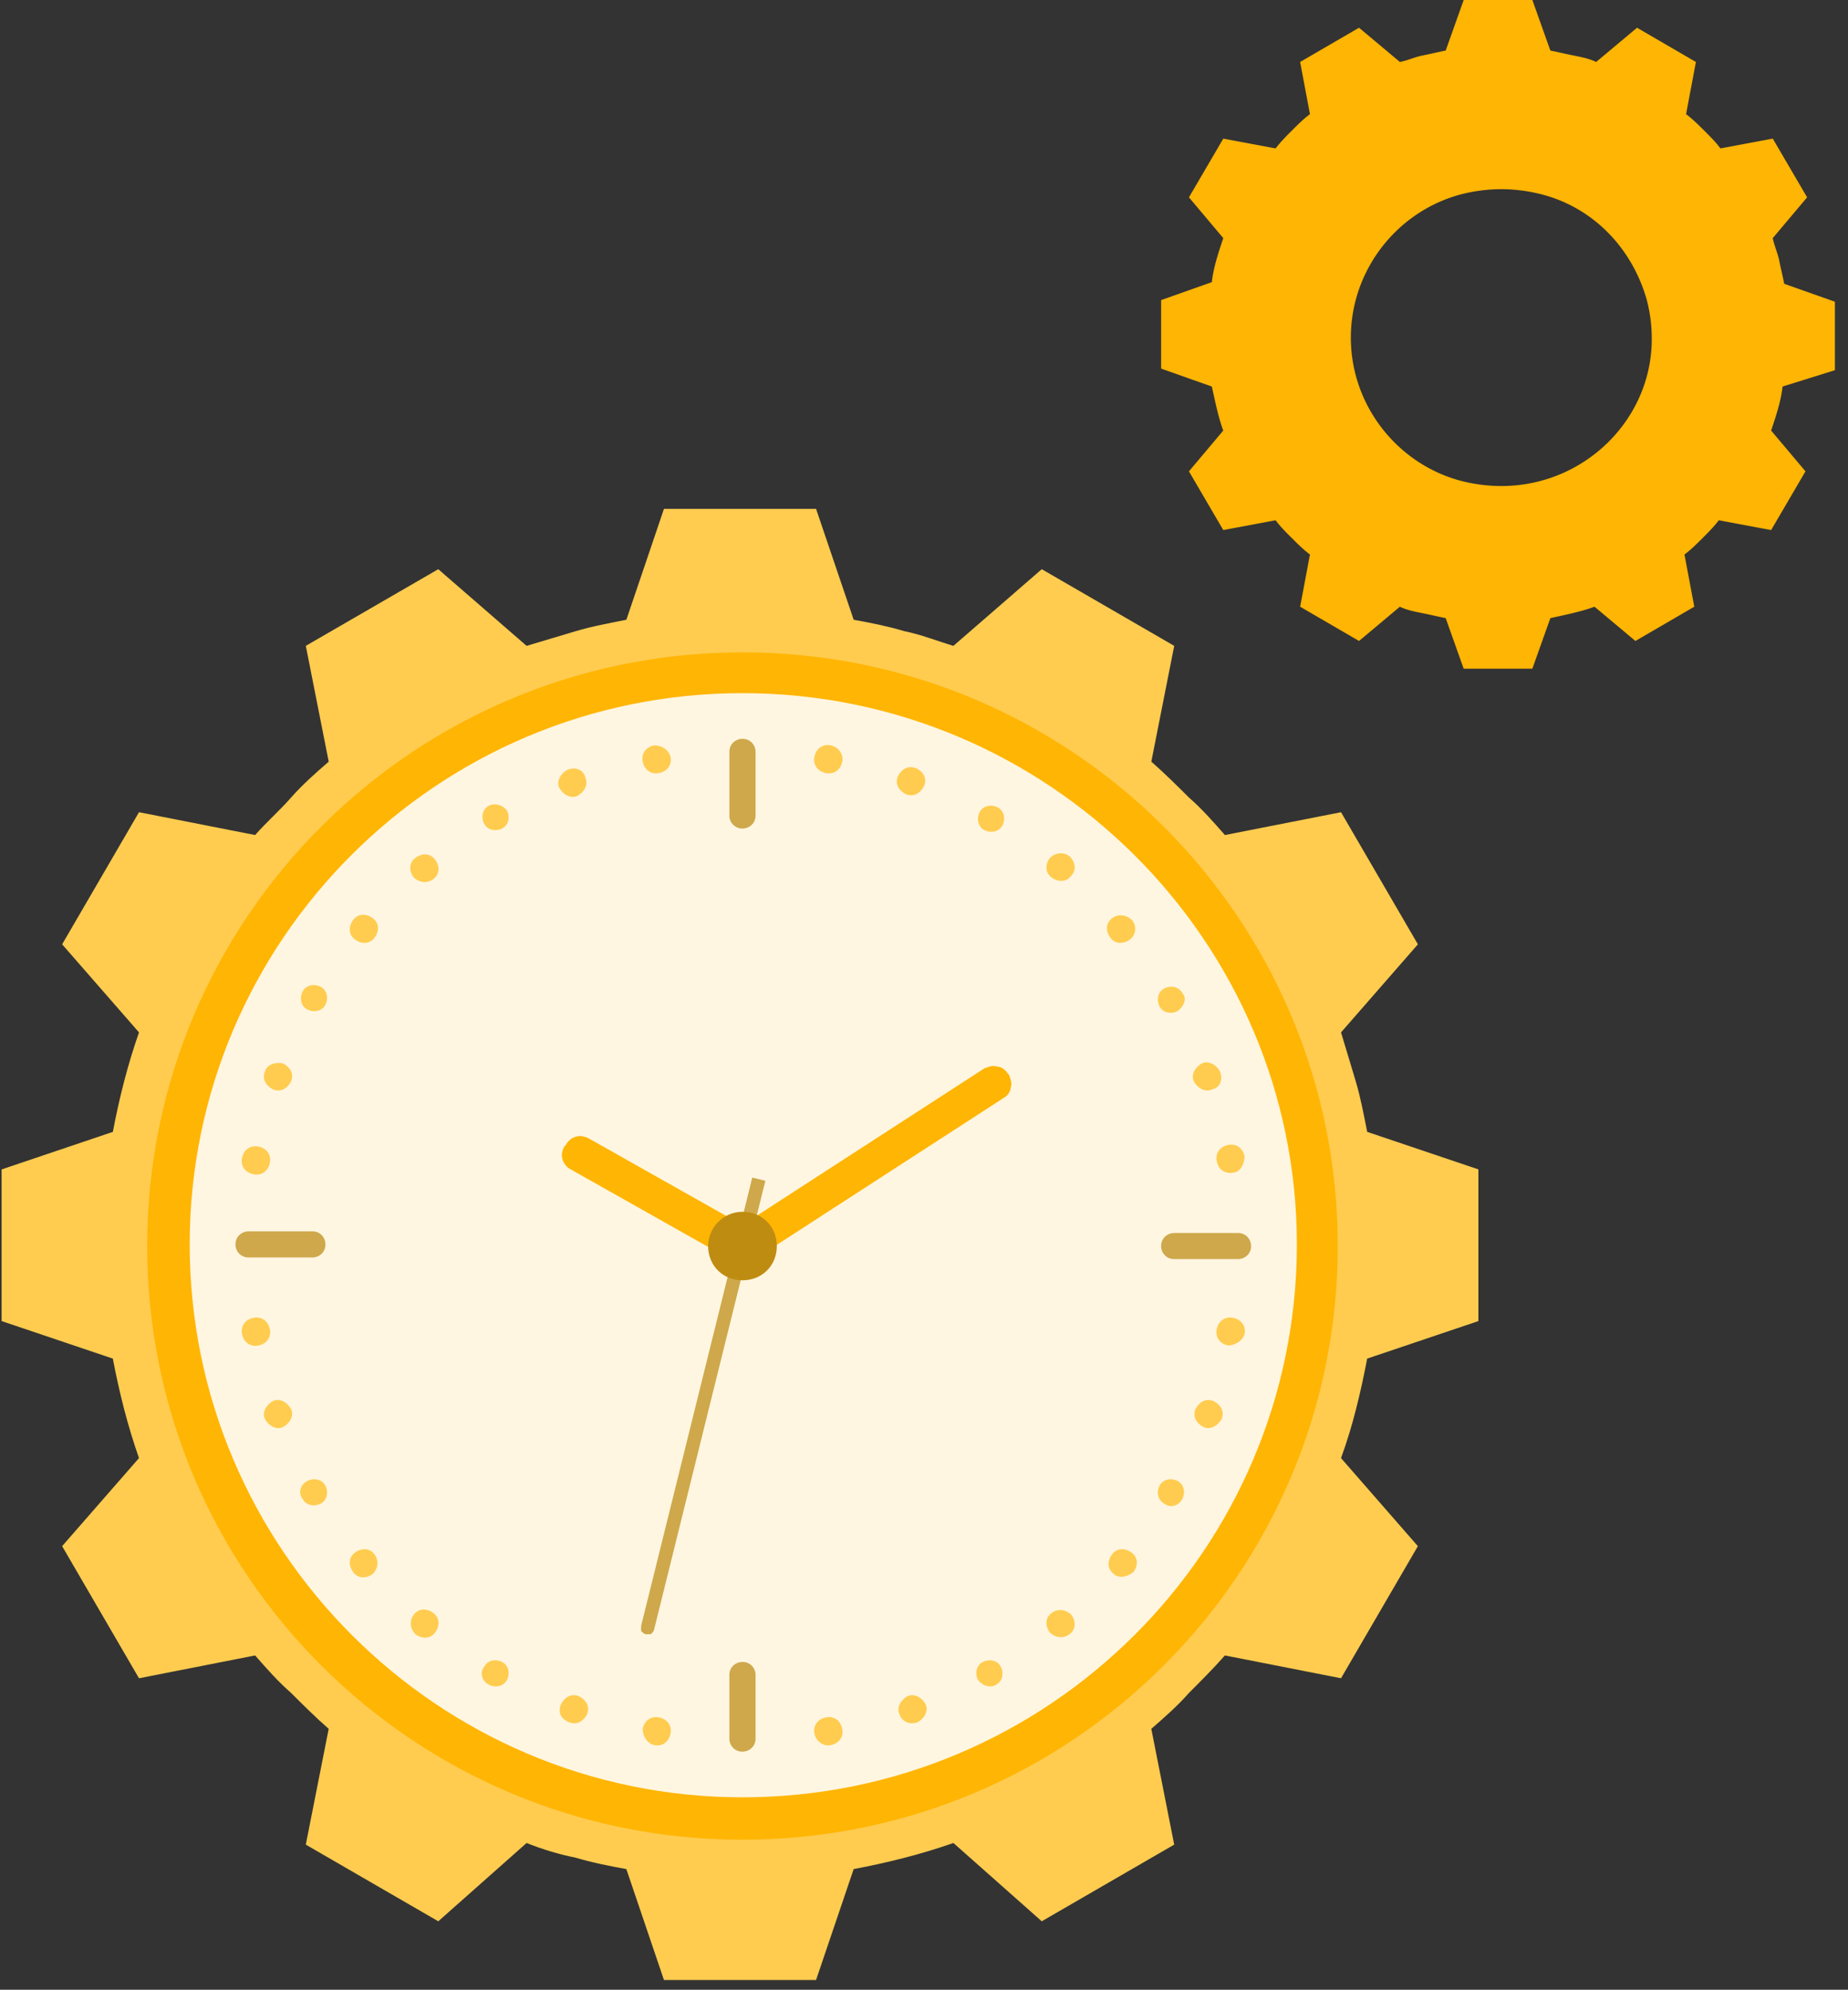 <?xml version="1.0" encoding="UTF-8"?> <svg xmlns="http://www.w3.org/2000/svg" width="118" height="127" viewBox="0 0 118 127"><rect x="0" y="0" width="118" height="127" fill="#333333" stroke="none"/><g fill="none" fill-rule="nonzero"><path fill="#FFCC4F" d="M94.4 84.32v-9.681l-7.1-2.395c-.21-1.04-.419-2.186-.732-3.227l-.94-3.123 4.908-5.621-4.908-8.432-7.414 1.457c-.73-.832-1.462-1.665-2.297-2.394-.731-.729-1.567-1.561-2.402-2.29l1.462-7.391-8.458-4.893-5.64 4.893c-1.044-.312-2.088-.729-3.132-.937-1.044-.312-2.089-.52-3.237-.729l-2.402-7.078h-9.712l-2.401 7.078c-1.045.209-2.193.417-3.237.73-1.045.311-2.089.624-3.133.936l-5.64-4.893-8.458 4.893 1.462 7.39c-.835.73-1.67 1.458-2.401 2.291-.731.833-1.567 1.562-2.298 2.394l-7.414-1.457-4.908 8.432 4.908 5.621c-.73 2.082-1.253 4.164-1.67 6.35L.103 74.64v9.68l7.101 2.395c.418 2.186.94 4.268 1.671 6.35l-4.908 5.621 4.908 8.432 7.414-1.457c.731.833 1.462 1.665 2.298 2.394.73.729 1.566 1.562 2.401 2.29l-1.462 7.391 8.459 4.893 5.639-4.997c1.044.417 2.088.729 3.133.937 1.044.312 2.088.52 3.237.729l2.401 7.078h9.712l2.402-7.078c2.193-.417 4.281-.937 6.37-1.666l5.639 4.997 8.458-4.893-1.462-7.39c.835-.73 1.67-1.458 2.402-2.29.73-.73 1.566-1.562 2.297-2.395l7.414 1.457 4.908-8.432-4.908-5.621c.731-1.978 1.253-4.164 1.671-6.35L94.4 84.32zm-46.991 30.396c-19.528 0-35.4-15.823-35.4-35.289s15.872-35.29 35.4-35.29c19.527 0 35.4 15.824 35.4 35.29 0 19.57-15.873 35.29-35.4 35.29z"></path><path fill="#FFB503" d="M47.409 41.64c-20.99 0-38.01 16.967-38.01 37.891s17.02 37.892 38.01 37.892 38.01-16.968 38.01-37.892c0-20.924-17.02-37.892-38.01-37.892z"></path><path fill="#FFF6E1" d="M47.409 44.242c-19.528 0-35.296 15.823-35.296 35.185 0 19.466 15.873 35.29 35.296 35.29 19.527 0 35.4-15.824 35.4-35.29 0-19.362-15.873-35.185-35.4-35.185z"></path><g fill="#CEA84B"><path d="M48.244 52.05c0 .52-.417.832-.835.832a.822.822 0 0 1-.836-.833v-4.06c0-.52.418-.832.836-.832.522 0 .835.416.835.832v4.06zM19.945 78.594c.522 0 .836.417.836.833 0 .52-.418.833-.836.833h-4.072a.822.822 0 0 1-.836-.833c0-.52.418-.833.836-.833h4.072zM46.573 106.909c0-.52.418-.833.836-.833.522 0 .835.417.835.833v4.06c0 .52-.417.833-.835.833a.822.822 0 0 1-.836-.833v-4.06zM74.977 80.364a.822.822 0 0 1-.835-.833c0-.52.417-.833.835-.833h4.073c.522 0 .835.417.835.833 0 .52-.418.833-.835.833h-4.073z"></path></g><g fill="#FFCC4F"><path d="M42.814 48.302c.105.52-.209.937-.73 1.04-.523.105-.94-.208-1.045-.728-.104-.52.209-.937.73-1.041.523 0 .94.312 1.045.729zM37.384 49.655c.209.416-.104.937-.522 1.145-.418.208-.94-.104-1.149-.52-.209-.417.105-.937.522-1.146.523-.208 1.045 0 1.15.52zM32.372 51.737c.209.416.104.937-.314 1.145-.417.208-.94.104-1.148-.312-.21-.417-.105-.937.313-1.145.418-.209.94 0 1.149.312zM27.777 54.86c.313.416.313.937-.104 1.249-.418.312-.94.208-1.254-.104-.313-.416-.313-.937.105-1.25.418-.312.94-.312 1.253.105zM23.809 58.607c.418.313.418.833.104 1.25-.313.416-.835.416-1.253.104-.418-.313-.418-.833-.104-1.25.313-.416.835-.416 1.253-.104zM20.467 62.98c.418.208.522.728.314 1.145-.21.416-.731.52-1.15.312-.417-.208-.521-.729-.312-1.145.208-.417.73-.52 1.148-.312zM18.065 67.872c.418.208.731.625.523 1.145-.21.417-.627.729-1.15.52-.417-.207-.73-.624-.521-1.144.104-.417.626-.625 1.148-.52zM16.5 73.181c.521.104.835.52.73 1.041-.104.52-.522.833-1.044.729-.522-.104-.836-.52-.731-1.041.104-.52.522-.833 1.044-.729zM16.186 84.111c.522-.104.94.209 1.044.73.105.52-.209.936-.73 1.04-.523.104-.94-.208-1.045-.729-.105-.52.209-.936.73-1.04zM17.439 89.42c.418-.208.94.105 1.149.521.208.416-.105.937-.523 1.145-.417.208-.94-.104-1.148-.52-.209-.417.104-.937.522-1.146zM19.632 94.521c.418-.208.94-.104 1.149.313.208.416.104.936-.314 1.145-.417.208-.94.104-1.148-.313-.314-.416-.105-.936.313-1.145zM22.66 99.102c.418-.313.94-.313 1.253.104.314.416.21.937-.104 1.249-.418.312-.94.312-1.253-.104-.314-.417-.314-.937.104-1.25zM26.42 103.057c.313-.416.835-.416 1.253-.104.417.313.417.833.104 1.25-.313.416-.835.416-1.253.104-.313-.313-.418-.833-.105-1.25zM30.91 106.389c.209-.417.73-.521 1.148-.313.418.208.523.729.314 1.145-.21.417-.731.52-1.149.313-.418-.209-.627-.73-.313-1.145zM35.818 108.783c.209-.417.626-.729 1.148-.52.418.207.731.624.522 1.144-.208.417-.626.73-1.148.52-.522-.207-.731-.624-.522-1.144zM41.039 110.344c.104-.52.522-.833 1.044-.728.522.104.836.52.731 1.04-.104.521-.522.833-1.044.73-.418-.105-.731-.521-.731-1.042zM52.004 110.657c-.105-.52.208-.937.73-1.041.523-.105.94.208 1.045.728.104.52-.21.937-.731 1.041-.418.104-.94-.208-1.044-.728zM57.434 109.407c-.21-.416.104-.937.522-1.145.417-.208.94.104 1.148.52.21.417-.104.938-.522 1.146-.522.208-1.044-.104-1.148-.52zM62.446 107.221c-.209-.416-.104-.937.313-1.145.418-.208.94-.104 1.149.313.209.416.104.936-.313 1.145-.314.208-.836.104-1.149-.313zM67.04 104.202c-.313-.416-.313-.936.105-1.249.418-.312.94-.208 1.253.104.314.417.314.937-.104 1.25-.418.312-.94.208-1.253-.105zM71.113 100.455c-.417-.312-.417-.833-.104-1.25.313-.416.835-.416 1.253-.103.418.312.418.832.104 1.249-.417.312-.94.416-1.253.104zM74.35 95.979c-.417-.209-.522-.729-.313-1.145.209-.417.731-.52 1.149-.313.418.209.522.729.313 1.145-.209.417-.73.625-1.149.313zM76.857 91.086c-.418-.208-.731-.625-.522-1.145.208-.416.626-.729 1.148-.52.418.208.731.624.522 1.145-.209.416-.73.728-1.148.52zM78.423 85.881c-.522-.104-.835-.52-.731-1.04.104-.521.522-.834 1.044-.73.522.105.836.521.731 1.041-.104.417-.626.73-1.044.73zM78.736 74.847c-.522.104-.94-.208-1.044-.729-.104-.52.209-.937.731-1.041.522-.104.94.208 1.044.729 0 .52-.313 1.04-.73 1.04zM77.379 69.538c-.418.208-.94-.104-1.149-.52-.209-.417.105-.938.522-1.146.418-.208.94.104 1.149.52.209.521 0 1.042-.522 1.146zM75.186 64.541c-.418.208-.94.104-1.149-.312-.209-.417-.104-.937.313-1.145.418-.209.94-.104 1.15.312.312.312.104.833-.314 1.145zM72.158 59.96c-.418.313-.94.313-1.254-.103-.313-.417-.313-.937.105-1.25.418-.312.94-.208 1.253.104.313.313.313.937-.104 1.25zM68.398 55.9c-.313.417-.835.417-1.253.105-.418-.312-.418-.833-.104-1.25.313-.312.835-.416 1.253-.103.418.416.418.937.104 1.249zM64.012 52.674c-.208.416-.73.52-1.148.312-.418-.208-.522-.729-.314-1.145.21-.416.731-.52 1.15-.312.417.208.521.728.312 1.145zM59 50.175c-.209.417-.627.73-1.149.52-.417-.207-.73-.624-.522-1.144.21-.417.627-.729 1.149-.52.522.208.73.728.522 1.144zM53.779 48.614c-.105.52-.522.833-1.044.729-.523-.104-.836-.52-.731-1.041.104-.52.522-.833 1.044-.729.522.104.835.625.73 1.04z"></path></g><path fill="#FFB503" d="M64.326 68.497c-.105-.208-.418-.417-.627-.417-.313-.104-.522 0-.835.104l-16.082 10.41c-.522.313-.626 1.041-.313 1.562.313.52 1.044.624 1.566.312l16.082-10.41c.209-.104.418-.416.418-.624.104-.313 0-.52-.105-.833l-.104-.104z"></path><path fill="#FFB503" d="M47.931 78.49l-10.338-5.83c-.209-.103-.522-.208-.835-.103a1.069 1.069 0 0 0-.627.52l-.104.104c-.105.208-.21.52-.105.833.105.312.313.52.522.625l10.338 5.829c.522.312 1.253.104 1.567-.416.313-.52.209-1.25-.418-1.562z"></path><path fill="#CEA84B" d="M41.248 104.307h.313c.104-.105.209-.209.209-.313l7.1-28.627-.835-.208-7.1 28.627v.312c.104.104.208.209.313.209z"></path><path fill="#BF8C12" d="M49.602 79.531c0 1.25-.94 2.186-2.193 2.186-1.253 0-2.193-.937-2.193-2.186 0-1.145.94-2.186 2.193-2.186 1.253 0 2.193.937 2.193 2.186z"></path><path fill="#FFB503" d="M117.165 23.63v-4.372l-3.238-1.145c-.104-.52-.208-.937-.313-1.457-.104-.52-.313-.937-.418-1.458l2.193-2.602-2.193-3.748-3.341.625c-.313-.416-.627-.729-1.044-1.145-.314-.312-.731-.729-1.15-1.041l.627-3.331-3.759-2.186-2.61 2.186c-.418-.208-.94-.313-1.462-.417-.522-.104-.94-.208-1.462-.312L97.846 0H93.46l-1.148 3.227c-.523.104-.94.208-1.462.312-.523.104-.94.313-1.462.417L86.777 1.77l-3.76 2.186.627 3.33c-.417.313-.73.625-1.148 1.042-.314.312-.731.729-1.045 1.145l-3.341-.625-2.193 3.748 2.193 2.602c-.314.937-.627 1.874-.731 2.811l-3.237 1.145v4.372l3.237 1.145c.209.937.417 1.978.73 2.811l-2.192 2.602 2.193 3.748 3.341-.625c.314.417.627.73 1.045 1.145.313.313.73.73 1.148 1.041l-.626 3.332 3.759 2.186 2.61-2.186c.418.208.94.312 1.463.416.522.104.94.208 1.462.312l1.148 3.227h4.386l1.149-3.227c.94-.208 1.984-.416 2.82-.728l2.61 2.186 3.76-2.186-.627-3.332c.417-.312.73-.624 1.148-1.04.313-.313.731-.73 1.044-1.146l3.342.625 2.193-3.748-2.193-2.602c.313-.937.627-1.874.731-2.81l3.342-1.042zm-21.303 7.391c-.835 0-1.67-.104-2.506-.312-4.073-1.041-7.101-4.789-7.101-9.16 0-4.373 3.028-8.12 7.1-9.161a10.33 10.33 0 0 1 2.507-.313c.835 0 1.67.105 2.506.313 3.342.832 5.848 3.435 6.788 6.766.209.833.313 1.562.313 2.498 0 5.101-4.281 9.37-9.607 9.37z"></path></g></svg> 